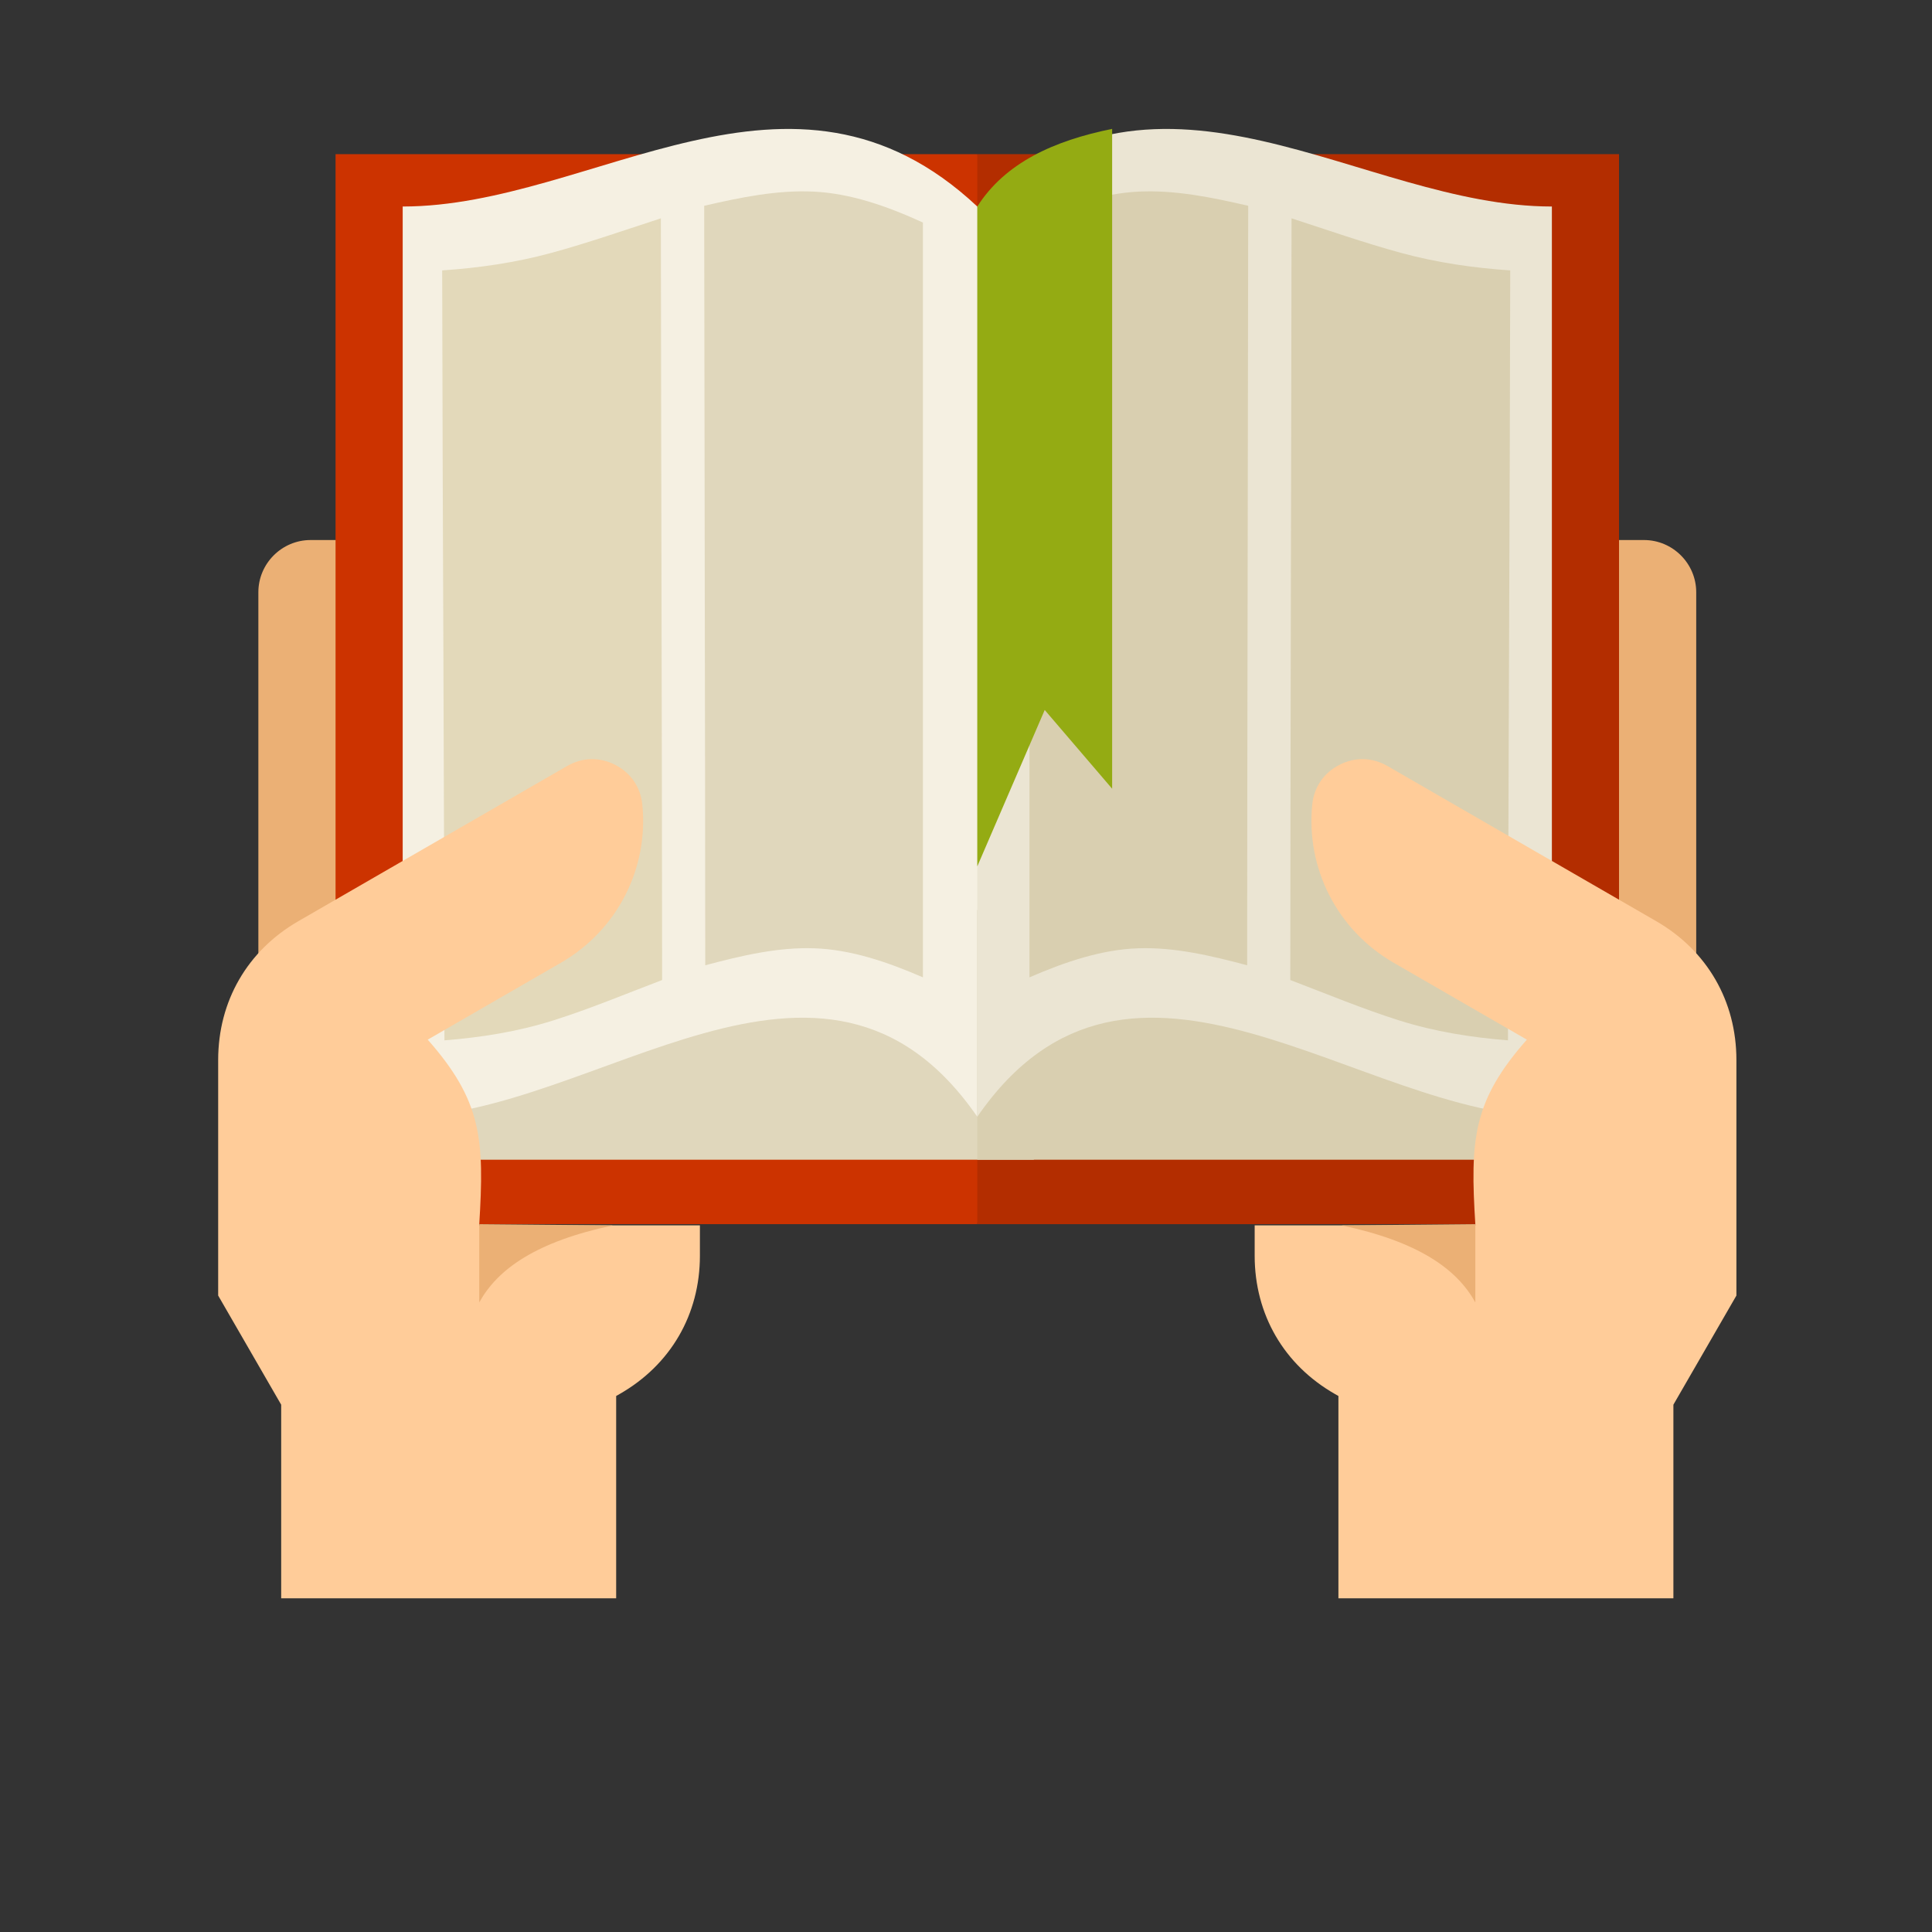 <?xml version="1.0" encoding="UTF-8"?>
<svg version="1.1" viewBox="0 0 880 880" xmlns="http://www.w3.org/2000/svg">
<rect x="0" y="0" width="880" height="880" fill="#333333" stroke="none"/>
<defs>
<clipPath id="a">
<path d="m0 660h660v-660h-660z"/>
</clipPath>
</defs>
<g transform="matrix(1.333 0 0 -1.333 0 880)">
<g clip-path="url(#a)">
<g transform="translate(561.76 475.63)">
<path d="m0 0h-14.323c-17.691 0-32.163-14.473-32.163-32.163v-151.92h64.325v166.25c0 9.811-8.029 17.838-17.839 17.838" fill="#ebb075" fill-rule="evenodd"/>
</g>
<g transform="translate(553.22 607.49)">
<path d="m0 0h-219.28l-49.057-143.76 49.057-221.86h219.28z" fill="#b32d00" fill-rule="evenodd"/>
</g>
<g transform="translate(106.12 475.63)">
<path d="m0 0h14.324c17.689 0 32.162-14.473 32.162-32.163v-151.92h-64.325v166.25c0 9.811 8.028 17.838 17.839 17.838" fill="#ebb075" fill-rule="evenodd"/>
</g>
<path d="m114.66 241.87h219.28v365.62h-219.28z" fill="#c30" fill-rule="evenodd"/>
<path d="m137.6 263.89h215.66v85.326h-215.66z" fill="#e0d7bc" fill-rule="evenodd"/>
<g transform="translate(333.94 278.57)">
<path d="m0 0c-52.603 76.151-130.9 0-196.34 0v311.03c65.448 0 132.73 59.637 196.34 0l39.394-132.56z" fill="#f5f0e2" fill-rule="evenodd"/>
</g>
<g transform="translate(315.36 584.13)">
<path d="m0 0c-12.45 5.689-24.828 9.967-37.355 10.565-12.439 0.595-24.918-1.973-37.385-4.846 0.048-43.278 0.113-86.556 0.195-129.8 0.083-43.191 0.147-86.469 0.165-129.72 12.402 3.31 24.819 6.226 37.207 5.806 12.463-0.424 24.788-4.558 37.173-9.927v128.93z" fill="#e0d7bc" fill-rule="evenodd"/>
</g>
<g transform="translate(225.82 585.56)">
<path d="m0 0c-12.436-4.035-24.802-8.366-37.339-11.785-12.373-3.375-24.919-5.167-37.388-6.008 0.083-43.858 0.23-87.746 0.412-131.55 0.18-43.829 0.312-87.688 0.36-131.54 12.42 0.986 24.934 2.935 37.224 6.821 12.509 3.953 24.789 9.085 37.158 13.787-0.034 43.364-0.099 86.758-0.198 130.09-0.097 43.365-0.18 86.788-0.229 130.18" fill="#e3d9ba" fill-rule="evenodd"/>
</g>
<g transform="translate(96.08 114.03)">
<path d="m0 0v66.151l-21.531 37.292v80.477c0 20.115 9.971 37.386 27.391 47.443l91.817 53.011c5.212 3.008 11.1 3.155 16.456 0.41 5.354-2.745 8.675-7.611 9.273-13.6 2.153-21.485-8.259-42.729-27.879-54.055l-45.452-26.242c18.412-20.909 19.456-33.898 17.581-63.462h75.424v-10.36c0-20.072-10-37.302-27.426-47.261l-1.19-0.679v-69.125z" fill="#fc9" fill-rule="evenodd"/>
</g>
<g transform="translate(163.76 241.87)">
<path d="m0 0v-26.76c6.271 11.466 19.578 20.821 45.67 26.341z" fill="#ebb075" fill-rule="evenodd"/>
</g>
<path d="m333.94 263.89h196.34v85.326h-196.34z" fill="#d9cfb0" fill-rule="evenodd"/>
<g transform="translate(333.94 278.57)">
<path d="m0 0c52.603 76.151 130.9 0 196.34 0v311.03c-65.449 0-132.73 59.637-196.34 0z" fill="#ebe5d3" fill-rule="evenodd"/>
</g>
<g transform="translate(351.77 584.13)">
<path d="m0 0c12.452 5.689 24.83 9.967 37.354 10.565 12.441 0.595 24.92-1.973 37.388-4.846-0.05-43.278-0.115-86.556-0.197-129.8-0.081-43.191-0.148-86.469-0.164-129.72-12.402 3.31-24.82 6.226-37.206 5.806-12.464-0.424-24.789-4.558-37.175-9.927v128.93z" fill="#d9cfb0" fill-rule="evenodd"/>
</g>
<g transform="translate(441.32 585.56)">
<path d="m0 0c12.435-4.035 24.802-8.366 37.338-11.785 12.374-3.375 24.919-5.167 37.388-6.008-0.082-43.858-0.231-87.746-0.412-131.55-0.179-43.829-0.311-87.688-0.361-131.54-12.418 0.986-24.932 2.935-37.223 6.821-12.508 3.953-24.788 9.085-37.158 13.787 0.033 43.364 0.099 86.758 0.196 130.09 0.1 43.365 0.182 86.788 0.232 130.18" fill="#d9cfb0" fill-rule="evenodd"/>
</g>
<g transform="translate(571.8 114.03)">
<path d="m0 0v66.151l21.531 37.292v80.477c0 20.115-9.971 37.386-27.392 47.443l-91.816 53.011c-5.212 3.008-11.1 3.155-16.456 0.41-5.355-2.745-8.674-7.611-9.274-13.6-2.151-21.485 8.26-42.729 27.88-54.055l45.452-26.242c-18.411-20.909-19.455-33.898-17.581-63.462h-75.424v-10.36c0-20.072 9.999-37.302 27.427-47.261l1.19-0.679v-69.125z" fill="#fc9" fill-rule="evenodd"/>
</g>
<g transform="translate(504.12 241.87)">
<path d="m0 0v-26.76c-6.271 11.466-19.577 20.821-45.67 26.341z" fill="#ebb075" fill-rule="evenodd"/>
</g>
<g transform="translate(333.94 589.6)">
<path d="m0 0c9.536 14.943 26.134 22.489 46.079 26.528v-225.47l-23.039 26.907-23.04-53.435z" fill="#94ab13" fill-rule="evenodd"/>
</g>
</g>
</g>
</svg>
